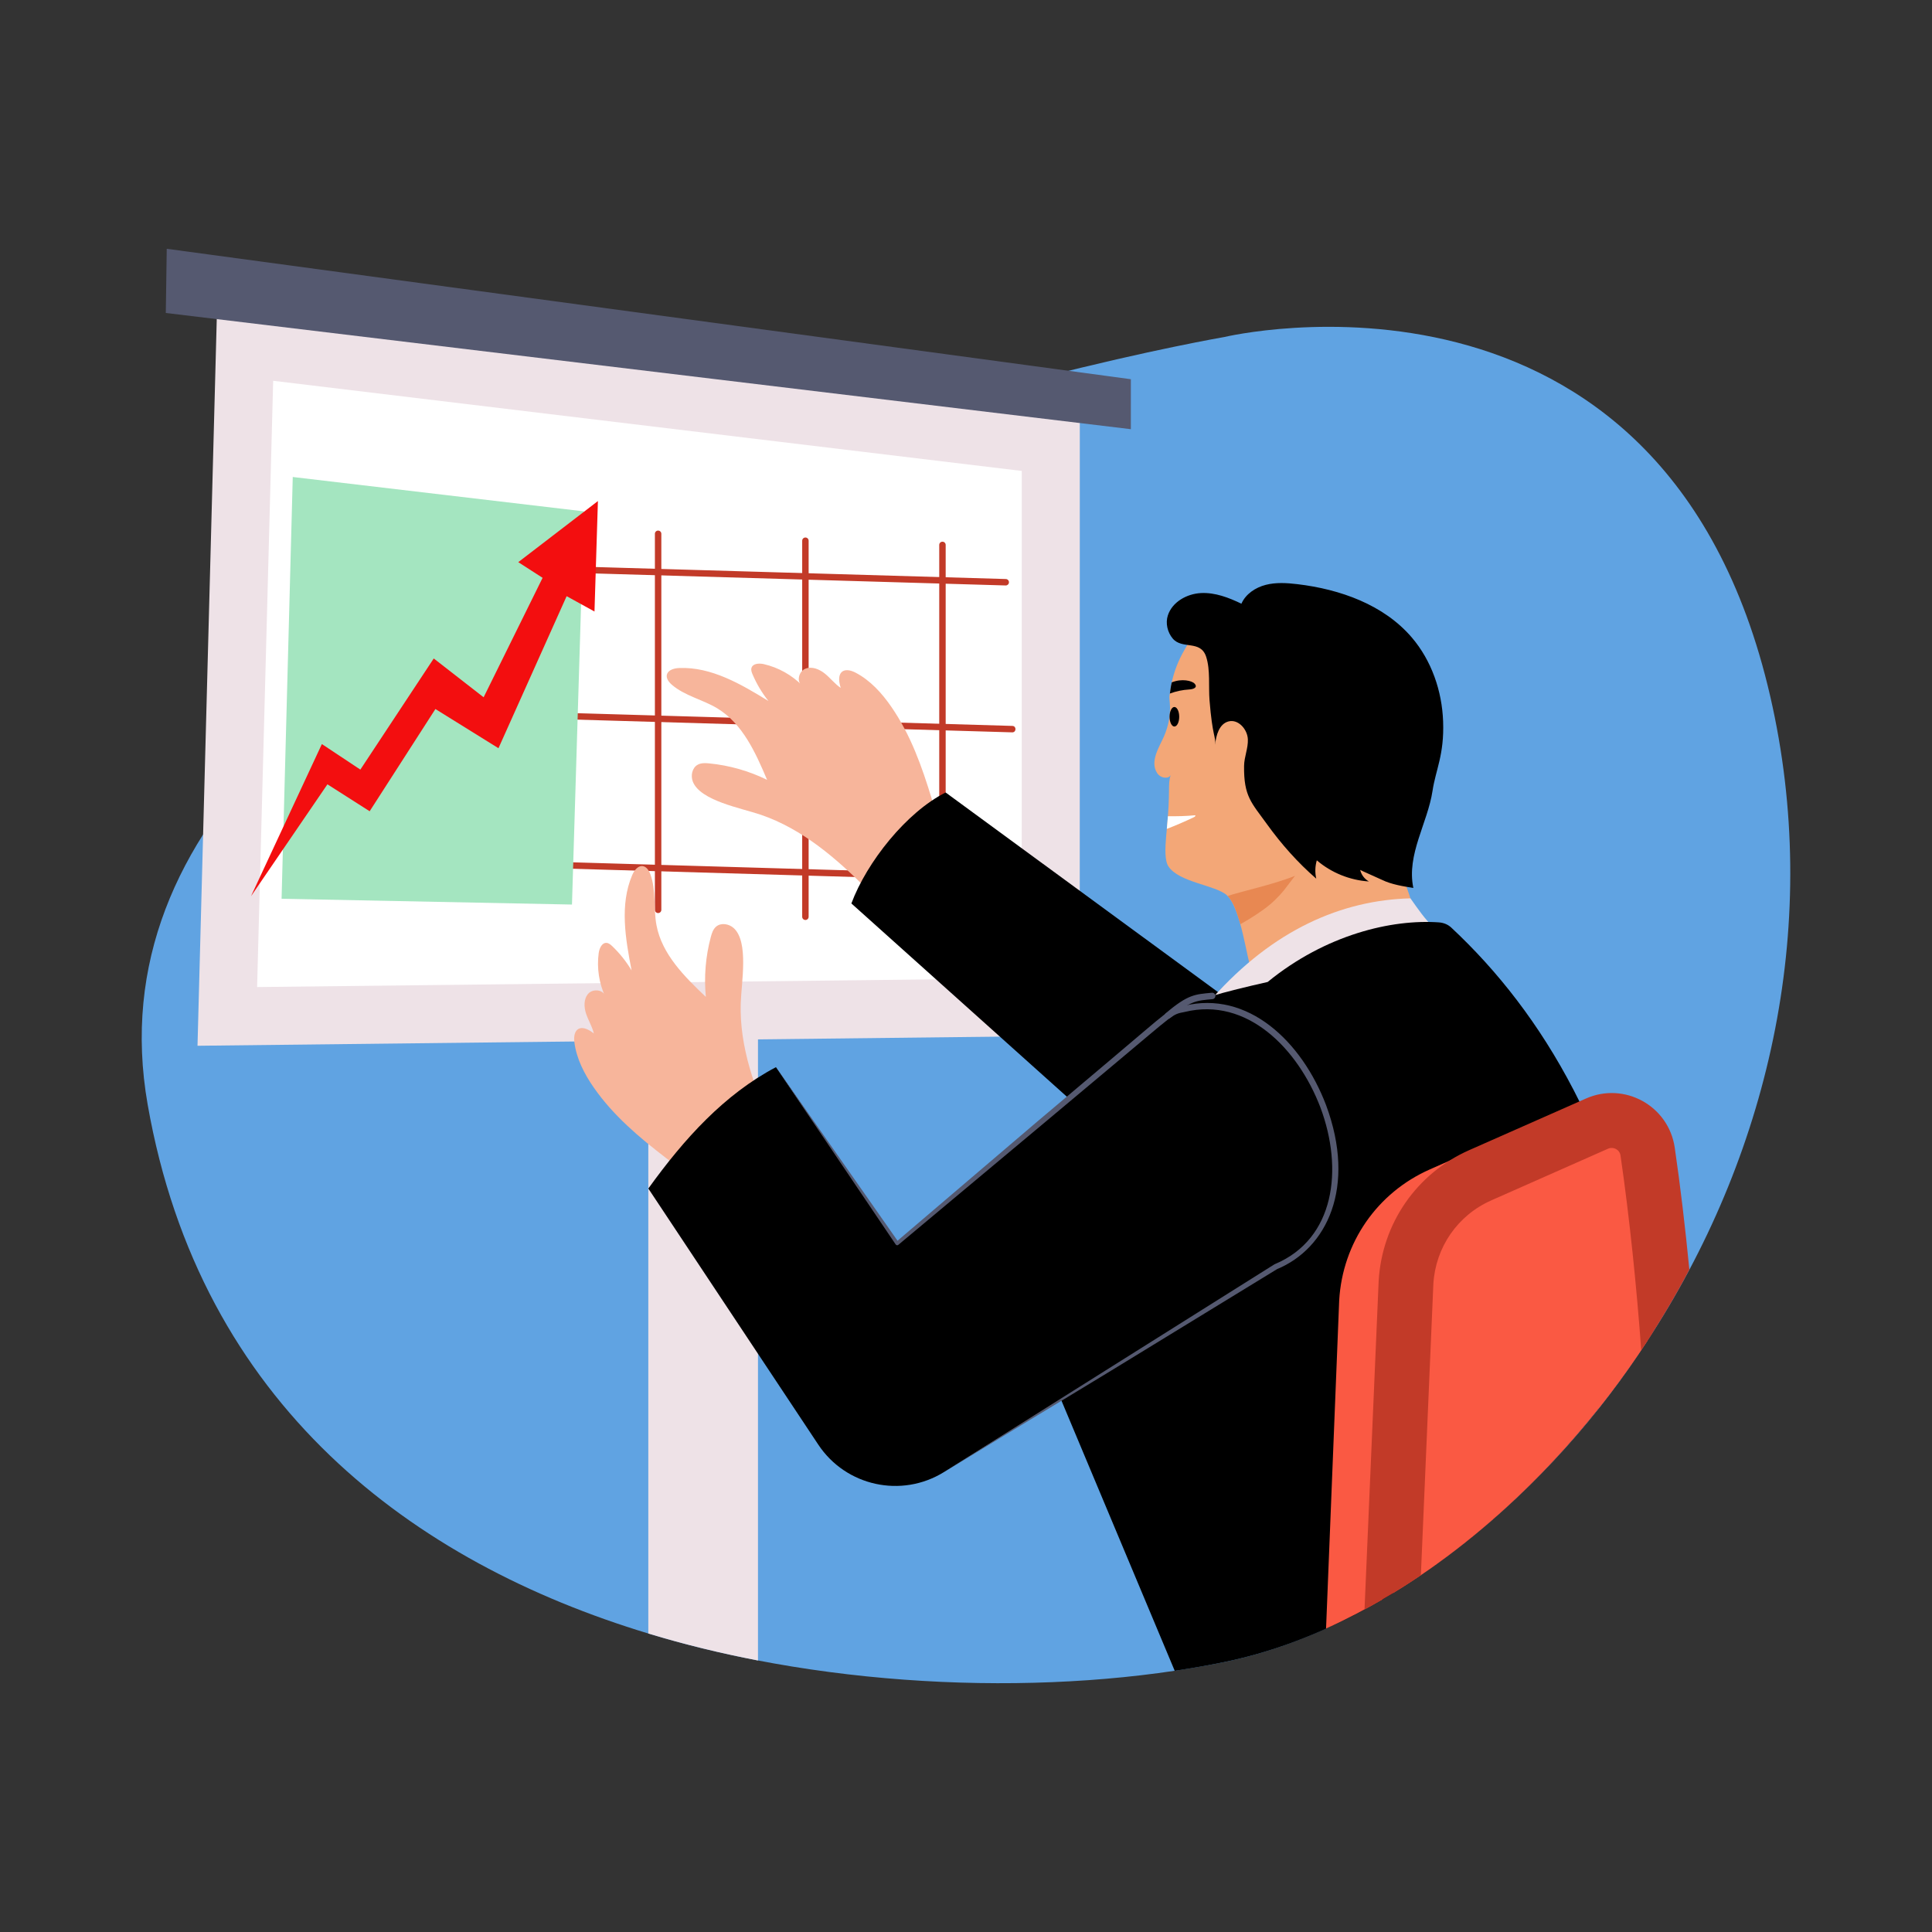 <?xml version="1.0" encoding="UTF-8"?> <svg xmlns="http://www.w3.org/2000/svg" xmlns:xlink="http://www.w3.org/1999/xlink" version="1.1" id="Layer_1" x="0px" y="0px" viewBox="0 0 300 300" style="enable-background:new 0 0 300 300;" xml:space="preserve"><rect x="0" y="0" width="300" height="300" fill="#333333" stroke="none"/> <style type="text/css"> .st0{fill:#60A3E2;} .st1{fill:#EEE2E7;} .st2{fill:#DFE9B2;} .st3{fill:#FFFFFF;} .st4{fill:#1136A4;} .st5{fill:#F30E0F;} .st6{fill:#D1DD8A;} .st7{fill:#F3A777;} .st8{fill:#F2935F;} .st9{fill:#555970;} .st10{fill:#F56545;} .st11{fill:#C23A28;} .st12{fill:#36323F;} .st13{fill:#A4E5C0;} .st14{fill:#FA5943;} .st15{fill:#7CAE6B;} .st16{fill:#EA7F49;} .st17{fill:#8074A1;} .st18{fill:#68D38A;} .st19{fill:#D4C2A7;} .st20{fill:#D8C5CE;} .st21{fill:#CEC0C7;} .st22{fill:#DF6C47;} .st23{fill:#707BA5;} .st24{fill:#526FAD;} .st25{fill:url(#SVGID_1_);} .st26{fill:url(#SVGID_2_);} .st27{fill:#9ED5F7;} .st28{fill:#F26E53;} .st29{fill:#D4E56E;} .st30{fill:#E9724E;} .st31{opacity:0.4;fill:#60A3E2;} .st32{opacity:0.2;fill:#FFFFFF;} .st33{fill:#5489E7;} .st34{fill:#E5845A;} .st35{fill:#752223;} .st36{fill:#7DCB52;} .st37{fill:#9BD06E;} .st38{fill:#FE2B4C;} .st39{fill:#52D888;} .st40{fill:#E88852;} .st41{fill:#D12C20;} .st42{fill:#870B04;} .st43{fill:#7D322C;} .st44{fill:#F76F38;} .st45{fill:#5DD78C;} .st46{fill:#F7B59B;} .st47{fill:#254B8E;} .st48{fill:#3EA26E;} .st49{fill:#F29979;} .st50{fill:#A50905;} .st51{fill:#47C97D;} .st52{fill:#FD654D;} .st53{fill:#AF1105;} .st54{fill:#69B174;} .st55{fill:#84BD84;} .st56{fill:#F66953;} .st57{fill:#A81207;} .st58{fill:#99CA77;} .st59{fill:#4C944B;} .st60{fill:#77C569;} .st61{fill:#9F7967;} .st62{fill:#737787;} .st63{fill:#CEDD7A;} .st64{fill:#E8814D;} .st65{fill:#C6D860;} .st66{fill:#E0C1CF;} .st67{fill:#F26246;} .st68{fill:#DD311B;} .st69{fill:#D6E28D;} .st70{fill:#F4EAEF;} .st71{fill:#61A386;} .st72{fill:#7D7898;} .st73{fill:#E36F56;} .st74{fill:#CEAD82;} .st75{fill:#EB6C5A;} .st76{fill:#E26E4D;} .st77{fill:#F8F398;} .st78{fill:#DDD7DA;} .st79{opacity:0.4;fill:#EEE2E7;} .st80{fill:#414554;} .st81{fill:#CFD875;} .st82{fill:#ED5840;} .st83{fill:#4970BB;} .st84{fill:#FA5C34;} .st85{fill:#7DDBA3;} .st86{fill:#FB5B44;} .st87{fill:#208159;} .st88{fill:#62D38F;} .st89{fill:#81C08F;} .st90{fill:#517543;} .st91{fill:#9CA1C0;} .st92{fill:#7F2625;} .st93{fill:#993030;} .st94{opacity:0.4;fill:#13489E;} .st95{opacity:0.5;fill:#00FFFF;} .st96{fill:#F35E44;} .st97{opacity:0.4;fill:#FFFFFF;} .st98{fill:#CFDD80;} .st99{fill:#78CE9A;} .st100{fill:#C2D363;} .st101{fill:#71B97F;} .st102{fill:#3A5889;} .st103{fill:#16151D;} .st104{opacity:0.2;fill:#EEE2E7;} .st105{fill:#6EBB8A;} .st106{fill:#CADD58;} .st107{fill:#27CC62;} .st108{fill:#D7F8C1;} .st109{fill:#86AA62;} .st110{fill:#71934A;} .st111{fill:#B9D88F;} .st112{fill:#88AB63;} .st113{fill:#E1FBD4;} </style> <g id="Profit_Chart_1_"> <g id="Profit_Chart"> <g> <path class="st0" d="M256.59,206.971c-0.25,0.4-0.5,0.79-0.77,1.18c0,0,0,0,0,0.01 c-14.504,22.667-39.332,44.496-65.7,49.92 c-26.516,5.411-60.822,4.28-89.45-4.43 c-36.47-11.03-69.54-35.39-77.74-82.13 C7.51,83.701,190.12,52.331,190.12,52.331s68.17-16.31,84.77,55.83 C282.86,142.817,275.027,178.205,256.59,206.971z"></path> <path class="st1" d="M117.7,140.461v117.38c-5.71-1.1-11.41-2.48-17.03-4.19 V140.461H117.7z"></path> <g> <g> <polygon class="st1" points="167.671,65.138 167.661,160.824 30.669,162.386 33.673,49 "></polygon> <polygon class="st3" points="42.418,59.129 158.66,73.128 158.652,151.916 39.924,153.27 "></polygon> <polygon class="st9" points="25.745,48.598 175.599,66.645 175.6,58.886 25.892,38.632 "></polygon> </g> <g> <g> <path class="st11" d="M156.171,90.911c-77.088-2.253-64.468-1.884-69.88-2.042 c-0.626-0.019-0.678-0.964,0.029-1l69.865,2.042 c0.276,0.008,0.493,0.239,0.485,0.515 C156.664,90.696,156.441,90.911,156.171,90.911z"></path> </g> <g> <path class="st11" d="M157.187,113.719c-77.088-2.252-64.468-1.883-69.88-2.042 c-0.276-0.008-0.493-0.239-0.485-0.515c0.009-0.276,0.252-0.475,0.515-0.485 l69.865,2.042C157.854,112.738,157.84,113.719,157.187,113.719z"></path> </g> <g> <path class="st11" d="M157.187,136.896c-77.088-2.253-64.468-1.884-69.88-2.042 c-0.276-0.008-0.493-0.239-0.485-0.515c0.009-0.276,0.252-0.492,0.515-0.485 l69.865,2.042C157.854,135.916,157.84,136.896,157.187,136.896z"></path> </g> <g> <path class="st11" d="M146.344,143.505c-0.276,0-0.5-0.224-0.5-0.5V84.614 c0-0.276,0.224-0.5,0.5-0.5s0.5,0.224,0.5,0.5v58.392 C146.844,143.282,146.621,143.505,146.344,143.505z"></path> </g> <g> <path class="st11" d="M102.192,141.779c-0.276,0-0.5-0.224-0.5-0.5V82.888 c0-0.276,0.224-0.5,0.5-0.5s0.5,0.224,0.5,0.5v58.391 C102.692,141.556,102.468,141.779,102.192,141.779z"></path> </g> <g> <path class="st11" d="M125.064,142.855c-0.276,0-0.5-0.224-0.5-0.5V83.963 c0-0.276,0.224-0.5,0.5-0.5s0.5,0.224,0.5,0.5v58.392 C125.564,142.631,125.34,142.855,125.064,142.855z"></path> </g> <g> <polygon class="st13" points="45.459,74.067 43.724,139.56 88.816,140.458 90.667,79.405 "></polygon> <polygon class="st5" points="80.477,87.292 92.844,77.803 92.312,94.956 87.987,92.573 77.402,116.182 67.609,110.097 57.4,125.97 50.844,121.789 38.973,139.17 49.981,115.538 55.956,119.503 67.353,102.247 75.097,108.275 84.255,89.725 "></polygon> </g> </g> </g> <g> <g> <g> <g> <path class="st7" d="M194.36,150.861c-0.76-2.015-1.665-9.698-3.74-11.73 c-0.02-0.04-0.06-0.07-0.1-0.11 c-1.763-1.587-7.491-1.997-9.1-4.51 c-0.57-0.88-0.51-2.77-0.33-4.79c0.01-0.14,0.02-0.27,0.04-0.41 c0.687-6.866,0.132-7.21,0.649-8.993 c-0.183,0.629-1.51,0.639-2.107-0.289c-1.173-1.823,0.386-4.098,1.092-5.737 c0.678-1.573,1.037-3.375,0.885-5.082c-0.121-1.365-0.051-1.031,0.01-1.52 c0.093-0.529,0.088-0.872,0.29-1.73c0.37-1.7,1-3.34,1.87-4.86 c1.19-2.05,2.29-4.54,4.66-5.36c1.21-0.42,2.5-0.53,3.73-0.84 c1.93-0.47,3.79-1.41,5.77-1.41c2.36-0.02,4.51,1.28,6.48,2.56 c1.41,0.91,2.83,1.85,3.86,3.17c1.72,2.19,2.14,5.08,2.89,7.75 c0.829,2.955,1.609,3.024,2.72,4.68c2.445,3.475,1.165,7.414,2.21,10.42 c0.567,1.7,2.198,3.402,2.15,9.16c-0.01,0.62-0.4,4.09,0.18,6.69 C226.91,160.571,194.65,151.561,194.36,150.861z"></path> <path d="M222.443,122.797c-0.754,5.009-4.067,9.91-2.98,15.082 c-1.569-0.249-3.411-0.543-4.849-1.248 c-0.411-0.202-3.395-1.507-3.406-1.554 c0.174,0.751,0.678,1.419,1.352,1.793 c-2.954-0.184-5.839-1.354-8.087-3.279 c-0.27,0.921-0.3,1.91-0.086,2.846c-2.875-2.491-5.414-5.356-7.638-8.439 c-2.442-3.385-3.625-4.337-3.57-9.058 c0.017-1.425,0.645-2.743,0.588-4.138 c-0.064-1.569-1.502-3.184-3.019-2.775 c-1.432,0.386-1.923,2.145-2.064,3.621 c0.125-1.311-0.415-1.23-0.87-6.922 c-0.171-2.142,0.147-4.675-0.519-6.733 c-0.869-2.684-3.709-1.091-5.192-2.838 c-0.817-0.963-1.155-2.391-0.758-3.601c0.683-2.084,2.938-3.347,5.127-3.463 c2.189-0.116,4.319,0.699,6.293,1.653c0.662-1.509,2.177-2.515,3.773-2.926 c1.595-0.411,3.276-0.304,4.912-0.11 c6.645,0.789,13.426,3.194,17.773,8.281 c3.07,3.592,4.693,8.311,4.863,13.033 C224.274,117.225,222.939,119.501,222.443,122.797z"></path> </g> <path d="M183.108,111.302c0,0.833-0.332,1.512-0.753,1.512 c-0.413,0-0.745-0.679-0.745-1.512c0-0.84,0.332-1.52,0.745-1.52 C182.776,109.782,183.108,110.461,183.108,111.302z"></path> <path d="M184.66,107.061c-1.02,0.06-2.04,0.27-3,0.63 c0.093-0.529,0.088-0.872,0.29-1.73c1.562-0.645,3.15-0.249,3.54,0.19 C186.025,106.727,185.365,107.022,184.66,107.061z"></path> <path class="st3" d="M185.36,126.911c-1.35,0.64-2.74,1.25-4.18,1.8 c0.06-0.67,0.13-1.33,0.17-1.97c1.41,0.02,2.8-0.01,4.23-0.15 C185.71,126.701,185.52,126.831,185.36,126.911z"></path> <path class="st40" d="M201.088,135.998c-1.873,2.422-1.703,2.355-3.15,3.793 c-1.391,1.391-3.973,2.951-5.326,3.718c-0.52-1.665-1.022-3.424-1.987-4.38 C192.716,138.419,197.711,137.36,201.088,135.998z"></path> </g> <g> <path class="st46" d="M115.022,155.77c0.102-3.218,1.268-9.516-1.089-11.656 c-0.744-0.675-1.987-0.879-2.745-0.22c-0.457,0.397-0.655,1.01-0.812,1.595 c-0.812,3.025-1.074,6.196-0.771,9.313 c-3.324-3.161-6.822-6.631-7.667-11.139 c-0.49-2.616-0.033-5.402-0.948-7.902c-0.661-1.805-2.07-1.655-2.834,0.152 c-1.948,4.606-1.032,9.861-0.085,14.772c-0.828-1.388-1.845-2.662-3.015-3.776 c-0.242-0.23-0.515-0.465-0.847-0.496c-0.744-0.068-1.146,0.85-1.246,1.591 c-0.308,2.29,0.051,4.665,1.02,6.762c-0.181-1.087-1.867-1.299-2.617-0.491 c-0.75,0.809-0.708,2.083-0.359,3.129c0.349,1.046,0.953,2.002,1.207,3.075 c-2.079-1.657-3.273-0.689-3.03,1.312c0.313,2.579,1.542,4.965,3.027,7.097 c6.029,8.659,16.046,13.557,23.62,20.902 c4.625-7.888,7.82-6.578,4.251-14.37 C117.25,169.233,114.805,162.603,115.022,155.77z"></path> <path class="st46" d="M118.114,126.508c-3.048-1.037-9.353-2.164-10.526-5.123 c-0.37-0.934-0.123-2.169,0.761-2.647c0.533-0.288,1.176-0.258,1.778-0.199 c3.117,0.305,6.177,1.176,8.988,2.557c-1.788-4.224-3.805-8.72-7.727-11.098 c-2.276-1.38-5.045-1.933-7.062-3.669c-1.457-1.254-0.82-2.52,1.141-2.599 c4.997-0.201,9.593,2.506,13.856,5.121 c-1.007-1.263-1.842-2.664-2.473-4.151 c-0.13-0.307-0.254-0.645-0.166-0.967c0.198-0.721,1.199-0.774,1.927-0.606 c2.251,0.518,4.348,1.69,5.97,3.336c-0.954-0.553-0.559-2.205,0.462-2.622 c1.021-0.417,2.199,0.071,3.055,0.766c0.856,0.695,1.538,1.597,2.453,2.213 c-0.819-2.53,0.508-3.306,2.294-2.374c2.304,1.201,4.104,3.192,5.577,5.332 c5.982,8.692,7.04,19.792,11.248,29.467 c-9.011,1.552-8.911,5.004-14.947-1.08 C129.931,133.333,124.587,128.71,118.114,126.508z"></path> <g> <path d="M239.04,177.028l-43.411,15.287l-26.762-19.146l-36.666-32.882 c2.403-6.433,8.544-14.165,14.636-17.231l57.759,42.327l21.105-11.229 L239.04,177.028z"></path> <path class="st1" d="M222.44,143.807l-18.683,12.79l-15.533-1.57 c9.507-10.69,20.159-15.259,30.791-15.533 C220.227,141.225,221.409,142.899,222.44,143.807z"></path> <path d="M256.59,206.971c-14.878,23.494-39.603,45.581-66.47,51.11 c-2.45,0.5-5.02,0.96-7.71,1.36l-27.48-65.55l26.9-36.52 c2.49-1.9,8.52-3.42,15.01-4.89c8.99-7.35,19.28-9.79,26.65-9.25 c0.7,0.06,1.36,0.33,1.87,0.81 C239.721,157.454,251.278,176.982,256.59,206.971z"></path> <path class="st14" d="M256.59,206.971c-10.819,17.084-25.391,31.374-40.28,40.41 l4.19-57.39l27.42-13.11C250.907,183.601,254.364,194.402,256.59,206.971z"></path> <g> <path d="M100.673,184.555c5.594-7.768,11.811-14.623,19.818-18.847l18.825,27.372 c0.104-0.088,39.043-32.913,41.542-34.941 c2.495-2.025,6.855-2.283,10.005-1.48 c11.933,3.043,19.296,18.816,15.75,30.271 c-1.427,4.61-3.884,7.849-8.504,9.762l-51.537,31.894 c-6.59,4.078-15.227,2.189-19.511-4.269L100.673,184.555z"></path> <path class="st9" d="M120.49,165.708l19.058,27.211l-0.416-0.056l21.958-18.728 l11.031-9.305c9.831-8.268,9.207-8.115,11.68-8.632 c9.956-2.488,18.36,5.512,22.115,15.418 c4.721,12.731,0.136,22.251-7.647,25.467l0.061-0.031l-25.85,15.815 l-25.91,15.718c52.718-33.137,51.274-32.243,51.375-32.286 c9.329-3.9,10.686-14.75,7.083-24.349 c-3.511-9.18-11.42-17.162-21.04-14.82 c-2.122,0.431-1.299,0.048-11.289,8.391l-11.06,9.264l-22.141,18.509 c-0.118,0.101-0.295,0.088-0.396-0.03l-0.02-0.026L120.49,165.708z"></path> </g> <g> <path class="st9" d="M180.943,158.056c-0.179-0.21-0.153-0.526,0.057-0.705 c3.481-2.961,4.578-2.951,7.172-3.198c0.268-0.032,0.521,0.169,0.55,0.444 c0.029,0.274-0.17,0.521-0.444,0.55 c-2.48,0.237-3.373,0.196-6.629,2.966 C181.553,158.193,181.118,158.263,180.943,158.056z"></path> </g> </g> </g> </g> <g> <g> <path class="st14" d="M255.82,208.151c0,0,0,0,0,0.01 c-1.821,2.846-4.698,6.903-7.64,10.59 c-0.32-3.61-0.67-7.15-1.06-10.6 c-0.48-4.45-1.03-21.69-1.61-25.72 c-0.136-0.891-1.071-1.435-1.93-1.06 c-24.845,10.991-16.276,7.2-18.13,8.02c-5.22,2.3-8.66,7.27-9,12.97 l-1.82,46.02c-2.059,1.222-5.505,3.053-8.72,4.5l2.04-50.97 c0.52-8.95,5.9-16.71,14.06-20.32l17.11-7.56 c0.412-0.092,4.725-2.867,9.8-0.06c2.74,1.5,4.55,4.14,5.01,7.23 C254.63,185.961,255.25,199.611,255.82,208.151z"></path> </g> </g> <g> <g> <path class="st11" d="M262.322,197.134c-2.103,4.048-5.055,8.936-7.473,12.506 c-0.711-9.763-1.818-20.604-3.216-30.214c-0.132-0.91-1.098-1.418-1.93-1.059 c-24.838,10.993-16.272,7.202-18.125,8.022 c-5.222,2.299-8.665,7.275-9.006,12.969l-1.939,45.236 c-2.874,1.972-6.058,3.888-8.75,5.326l2.195-51.007 c0.52-8.949,5.903-16.715,14.057-20.319 c3.731-1.649-9.494,4.197,18.125-8.012 c5.973-2.65,12.836,1.117,13.792,7.615 C260.912,184.061,261.669,190.456,262.322,197.134z"></path> </g> </g> </g> </g> </g> </g> </svg> 